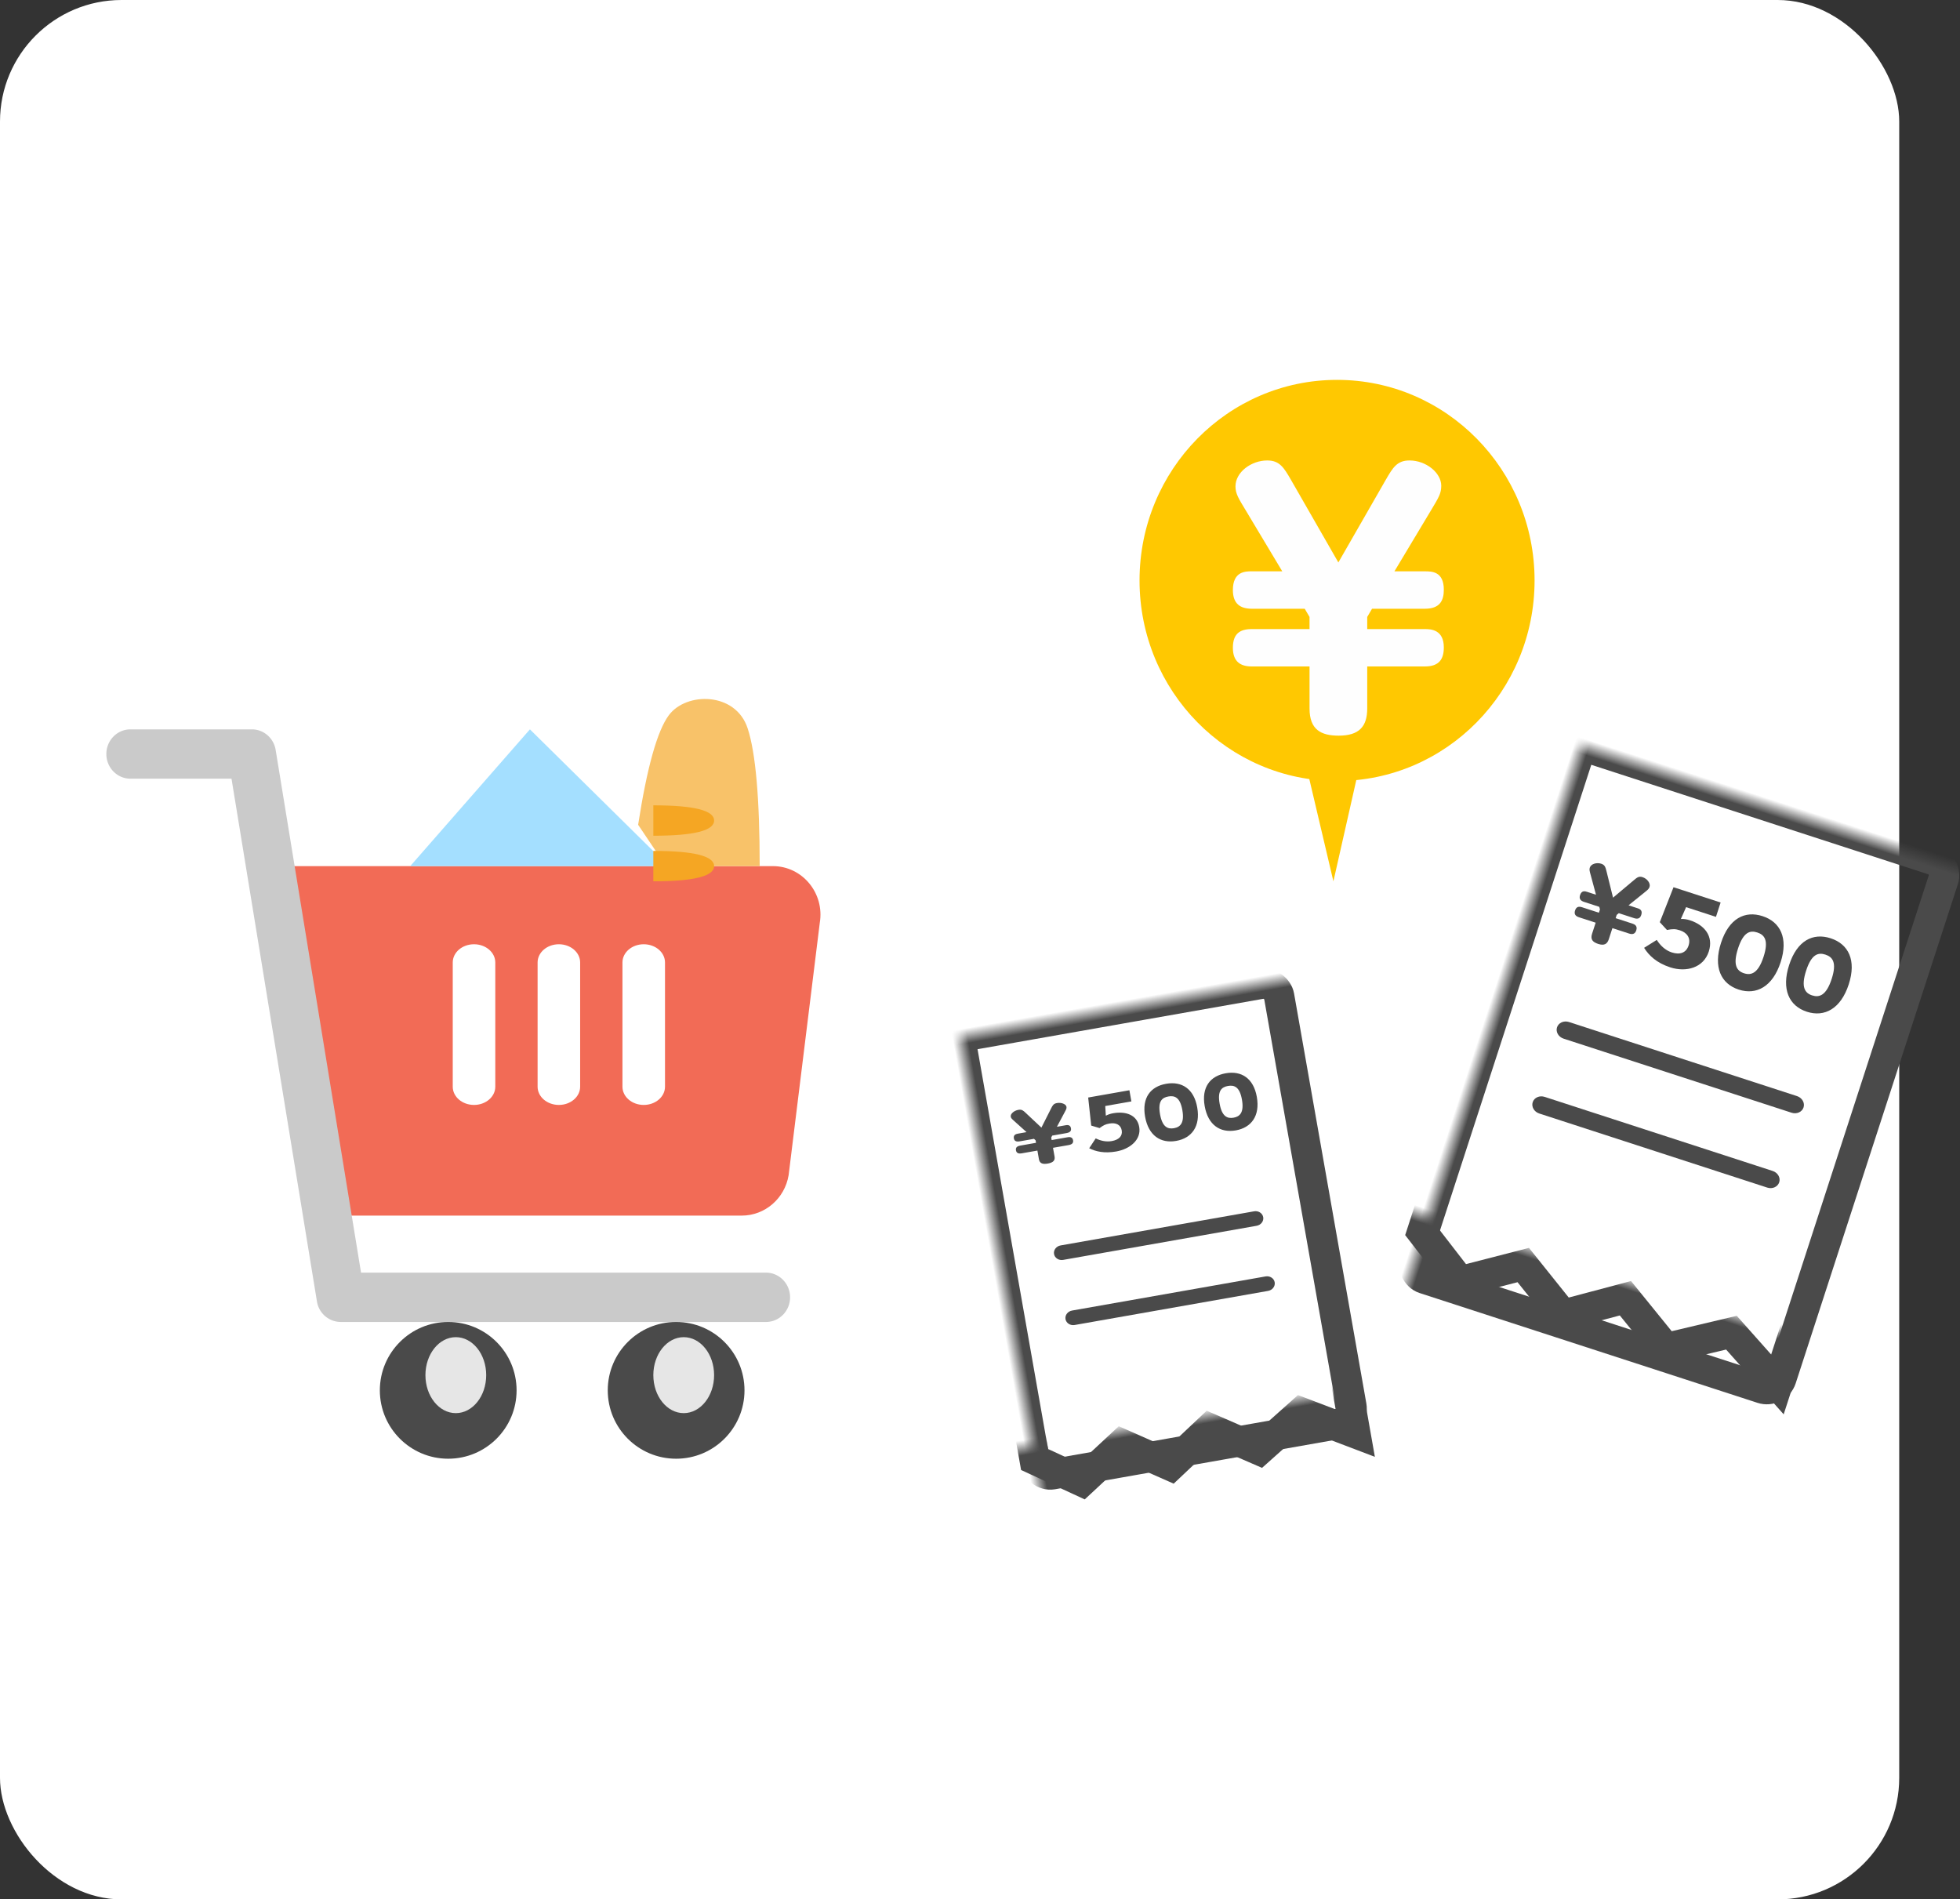 <svg width="129" height="125" xmlns="http://www.w3.org/2000/svg" xmlns:xlink="http://www.w3.org/1999/xlink"><rect width="100%" height="100%" fill="#333333" stroke="none"/><defs><path id="a" d="M0 0h27.426v5.977H0z"/><path id="c" d="M0 0h24.498v31.253H0z"/><path id="e" d="M0 0h32.962v7.047H0z"/><path id="g" d="M0 0h29.9v38H0z"/></defs><g fill="none" fill-rule="evenodd"><rect fill="#FFF" width="125" height="125" rx="8"/><path d="m82.538 79.718-12.732 2.245c-.285.05-.48.304-.433.567.046.263.316.435.601.385l12.732-2.245c.286-.05.48-.304.434-.567-.047-.263-.316-.436-.602-.385zm.756 4.285-12.732 2.245c-.286.05-.48.304-.434.567.047.263.316.435.602.385l12.731-2.245c.286-.05.48-.305.434-.567-.046-.263-.316-.436-.601-.385z" fill="#4A4A4A" fill-rule="nonzero"/><g transform="rotate(-10 578.594 -331.715)"><mask id="b" fill="#fff"><use xlink:href="#a"/></mask><path stroke="#4A4A4A" stroke-width="2" mask="url(#b)" d="M1.572-22.53h21.082V2.86L19.384.909 16.233 2.86 13.279.908 10.312 2.86 7.396.908 4.382 2.86 1.572.908z"/></g><g transform="rotate(-10 400.422 -318.036)"><mask id="d" fill="#fff"><use xlink:href="#c"/></mask><rect stroke="#4A4A4A" stroke-width="2" mask="url(#d)" x="1.227" y="3.808" width="21.153" height="29.407" rx="1"/></g><path d="M73.464 75.78c-.772.136-1.343.007-1.777-.213l.428-.648c.308.15.672.244 1.055.177.467-.083.725-.328.657-.71-.065-.371-.392-.518-.807-.445-.266.047-.389.11-.65.299l-.55-.164-.2-1.847 2.713-.478.13.734-1.72.303.039.637c.165-.085.304-.13.486-.162.818-.144 1.57.102 1.71.9.147.828-.586 1.453-1.514 1.617zm3.949-.696c-1.023.18-1.828-.35-2.048-1.597-.22-1.247.363-1.982 1.385-2.162 1.023-.18 1.83.32 2.047 1.557.22 1.246-.362 2.021-1.384 2.202zm-.148-.836c.408-.071.704-.332.553-1.189-.15-.853-.513-.97-.921-.899-.408.072-.7.306-.55 1.159.15.857.51 1.001.918.93zm4.07.144c-1.022.18-1.827-.35-2.047-1.597-.22-1.246.362-1.982 1.385-2.162 1.022-.18 1.829.32 2.047 1.557.22 1.246-.362 2.022-1.385 2.202zm-.147-.835c.408-.072.703-.332.552-1.19-.15-.852-.513-.97-.92-.899-.409.072-.701.306-.55 1.159.15.857.51 1.002.918.93z" fill="#4A4A4A"/><path d="M70.105 74.058c.12-.021.337-.06.381.192.027.152-.028.272-.29.319l-.943.166-.066.127.029.166 1.028-.181c.109-.02.339-.051.381.191.028.157-.034.274-.29.32l-1.03.18.102.574c.044.246-.077.397-.443.462-.315.055-.534.01-.585-.28l-.101-.574-1.029.181c-.205.036-.349-.008-.382-.196-.034-.192.08-.277.292-.314l1.029-.182-.03-.166-.105-.096-.943.166c-.205.036-.349-.008-.382-.196-.045-.256.178-.295.292-.315l.543-.096-.798-.718c-.16-.143-.223-.197-.24-.295-.035-.197.222-.405.502-.454.223-.04.315.046.47.19l1.044.98.646-1.279c.097-.188.154-.299.377-.338.297-.053.595.07.626.245.02.107-.017.17-.123.368l-.505.949.543-.096z" fill="#4D4D4D"/><path d="m118.27 72.135-15.004-4.875c-.337-.11-.69.047-.788.349-.098.302.095.636.432.746l15.005 4.875c.337.11.69-.047.788-.35.098-.302-.095-.635-.432-.745zm-1.6 4.927-15.005-4.875c-.337-.11-.69.046-.788.349-.098.302.095.636.432.745l15.005 4.876c.337.11.69-.047.788-.35.098-.302-.095-.636-.432-.745z" fill="#4A4A4A" fill-rule="nonzero"/><g transform="rotate(18 -204.871 330.591)"><mask id="f" fill="#fff"><use xlink:href="#e"/></mask><path stroke="#4A4A4A" stroke-width="2" mask="url(#f)" d="M1.89-26.562h25.337V3.373l-3.93-2.303-3.787 2.303-3.55-2.303-3.567 2.303L8.89 1.07 5.267 3.373 1.89 1.07z"/></g><g transform="rotate(18 -87.979 349.936)"><mask id="h" fill="#fff"><use xlink:href="#g"/></mask><rect stroke="#4A4A4A" stroke-width="2" mask="url(#h)" x="1.718" y="4.445" width="25.374" height="36.555" rx="1"/></g><path d="M109.924 63.66c-.882-.287-1.397-.771-1.715-1.283l.833-.52c.229.357.55.68.987.822.534.174.949.033 1.108-.458.156-.478-.095-.841-.57-.996-.304-.098-.469-.095-.853-.023l-.473-.513.904-2.3 3.1 1.006-.307.944-1.965-.638-.343.776c.223-.005.394.023.602.09.934.304 1.567 1.031 1.233 2.058-.346 1.064-1.48 1.38-2.541 1.035zm4.512 1.466c-1.168-.38-1.685-1.475-1.164-3.078.521-1.602 1.566-2.135 2.735-1.755 1.168.38 1.704 1.44 1.188 3.03-.521 1.603-1.59 2.183-2.759 1.803zm.349-1.074c.466.151.929.015 1.287-1.087.356-1.097.052-1.447-.415-1.598-.466-.152-.91-.045-1.266 1.052-.358 1.102-.073 1.481.394 1.633zm4.134 2.53c-1.168-.379-1.685-1.474-1.164-3.077.52-1.603 1.566-2.135 2.735-1.755 1.168.38 1.704 1.44 1.188 3.03-.521 1.602-1.59 2.182-2.759 1.803zm.349-1.074c.466.152.929.016 1.287-1.086.356-1.097.051-1.447-.415-1.599-.466-.151-.91-.044-1.266 1.052-.358 1.102-.073 1.482.394 1.633z" fill="#4A4A4A"/><path d="M107.767 59.768c.129.042.361.118.256.44-.063.196-.187.309-.47.217l-1.01-.328-.138.114-.069.214 1.102.358c.116.038.357.128.256.44-.066.201-.195.305-.47.216l-1.101-.358-.24.737c-.103.317-.308.429-.7.301-.337-.11-.523-.284-.402-.659l.24-.737-1.102-.358c-.22-.071-.333-.204-.254-.446.08-.247.24-.284.468-.21l1.101.358.07-.213-.045-.174-1.01-.328c-.22-.072-.334-.204-.255-.446.107-.329.345-.251.468-.211l.581.188-.35-1.298c-.07-.259-.1-.357-.058-.484.082-.253.453-.356.754-.258.238.077.277.23.343.487l.433 1.746 1.378-1.158c.204-.17.324-.27.563-.192.319.103.535.416.462.64-.045.138-.117.192-.336.369l-1.047.844.582.19z" fill="#4D4D4D"/><path fill="#FFC801" d="M84.455 43.975 87.76 58l2.997-13.257z"/><path d="M101 38.199C101 45.49 95.179 51.4 88.001 51.4 80.819 51.4 75 45.49 75 38.199S80.82 25 88.001 25C95.179 25 101 30.908 101 38.199" fill="#FFC801"/><path d="M93.783 37.6c.443 0 1.244 0 1.244 1.21 0 .732-.273 1.251-1.244 1.251h-3.48l-.317.54v.799h3.797c.402 0 1.244.042 1.244 1.208 0 .756-.297 1.252-1.244 1.252h-3.797v2.763c0 1.187-.528 1.791-1.879 1.791-1.16 0-1.918-.388-1.918-1.791V43.86H82.39c-.76 0-1.246-.324-1.246-1.231 0-.928.465-1.229 1.246-1.229h3.798v-.8l-.317-.539h-3.48c-.76 0-1.247-.324-1.247-1.23 0-1.232.823-1.232 1.246-1.232h2.004l-2.405-4.014c-.485-.8-.674-1.103-.674-1.576 0-.95 1.054-1.706 2.088-1.706.82 0 1.098.473 1.562 1.272l3.121 5.44 3.121-5.44c.465-.799.738-1.272 1.563-1.272 1.097 0 2.088.82 2.088 1.662 0 .517-.17.777-.674 1.62l-2.407 4.014h2.005z" fill="#FEFEFE"/><g transform="translate(7 46)"><path d="M43.868 11H12l3.732 23h26.086c1.525 0 2.828-1.12 3.086-2.656l2.05-16.604c.33-1.954-1.144-3.74-3.086-3.74zM31.183 25.517c0 .664-.628 1.2-1.4 1.2-.773 0-1.4-.536-1.4-1.2v-8.175c0-.664.627-1.2 1.4-1.2.772 0 1.4.536 1.4 1.2v8.175zm5.585 0c0 .664-.627 1.2-1.4 1.2-.773 0-1.4-.536-1.4-1.2v-8.175c0-.664.627-1.2 1.4-1.2.773 0 1.4.536 1.4 1.2v8.175zm-11.17 0c0 .664-.628 1.2-1.4 1.2-.773 0-1.4-.536-1.4-1.2v-8.175c0-.664.627-1.2 1.4-1.2.772 0 1.4.536 1.4 1.2v8.175z" fill="#F26B56" fill-rule="nonzero"/><path fill="#A4DFFF" d="m20 11 7.877-9L37 11z"/><path d="M43.416 41H15.422a1.596 1.596 0 0 1-1.563-1.355L8.237 5.246H1.586C.71 5.246 0 4.521 0 3.623S.71 2 1.586 2H9.58c.775 0 1.436.575 1.563 1.355l5.62 34.399h26.651c.876 0 1.586.725 1.586 1.623S44.291 41 43.416 41z" fill="#CACACA" fill-rule="nonzero"/><circle fill="#4A4A4A" fill-rule="nonzero" cx="22.5" cy="45.5" r="4.5"/><ellipse fill="#E6E6E6" fill-rule="nonzero" cx="23" cy="44.5" rx="2" ry="2.5"/><circle fill="#4A4A4A" fill-rule="nonzero" cx="37.5" cy="45.5" r="4.5"/><ellipse fill="#E6E6E6" fill-rule="nonzero" cx="38" cy="44.5" rx="2" ry="2.5"/><path d="M35 8.28c.586-3.784 1.26-6.188 2.022-7.213 1.142-1.538 4.397-1.55 5.187.87C42.736 3.55 43 6.57 43 11h-6.171L35 8.28z" fill="#F8C269"/><path d="M36 7v2c2.667 0 4-.333 4-1s-1.333-1-4-1zm0 3v2c2.667 0 4-.333 4-1s-1.333-1-4-1z" fill="#F5A623"/></g></g></svg>